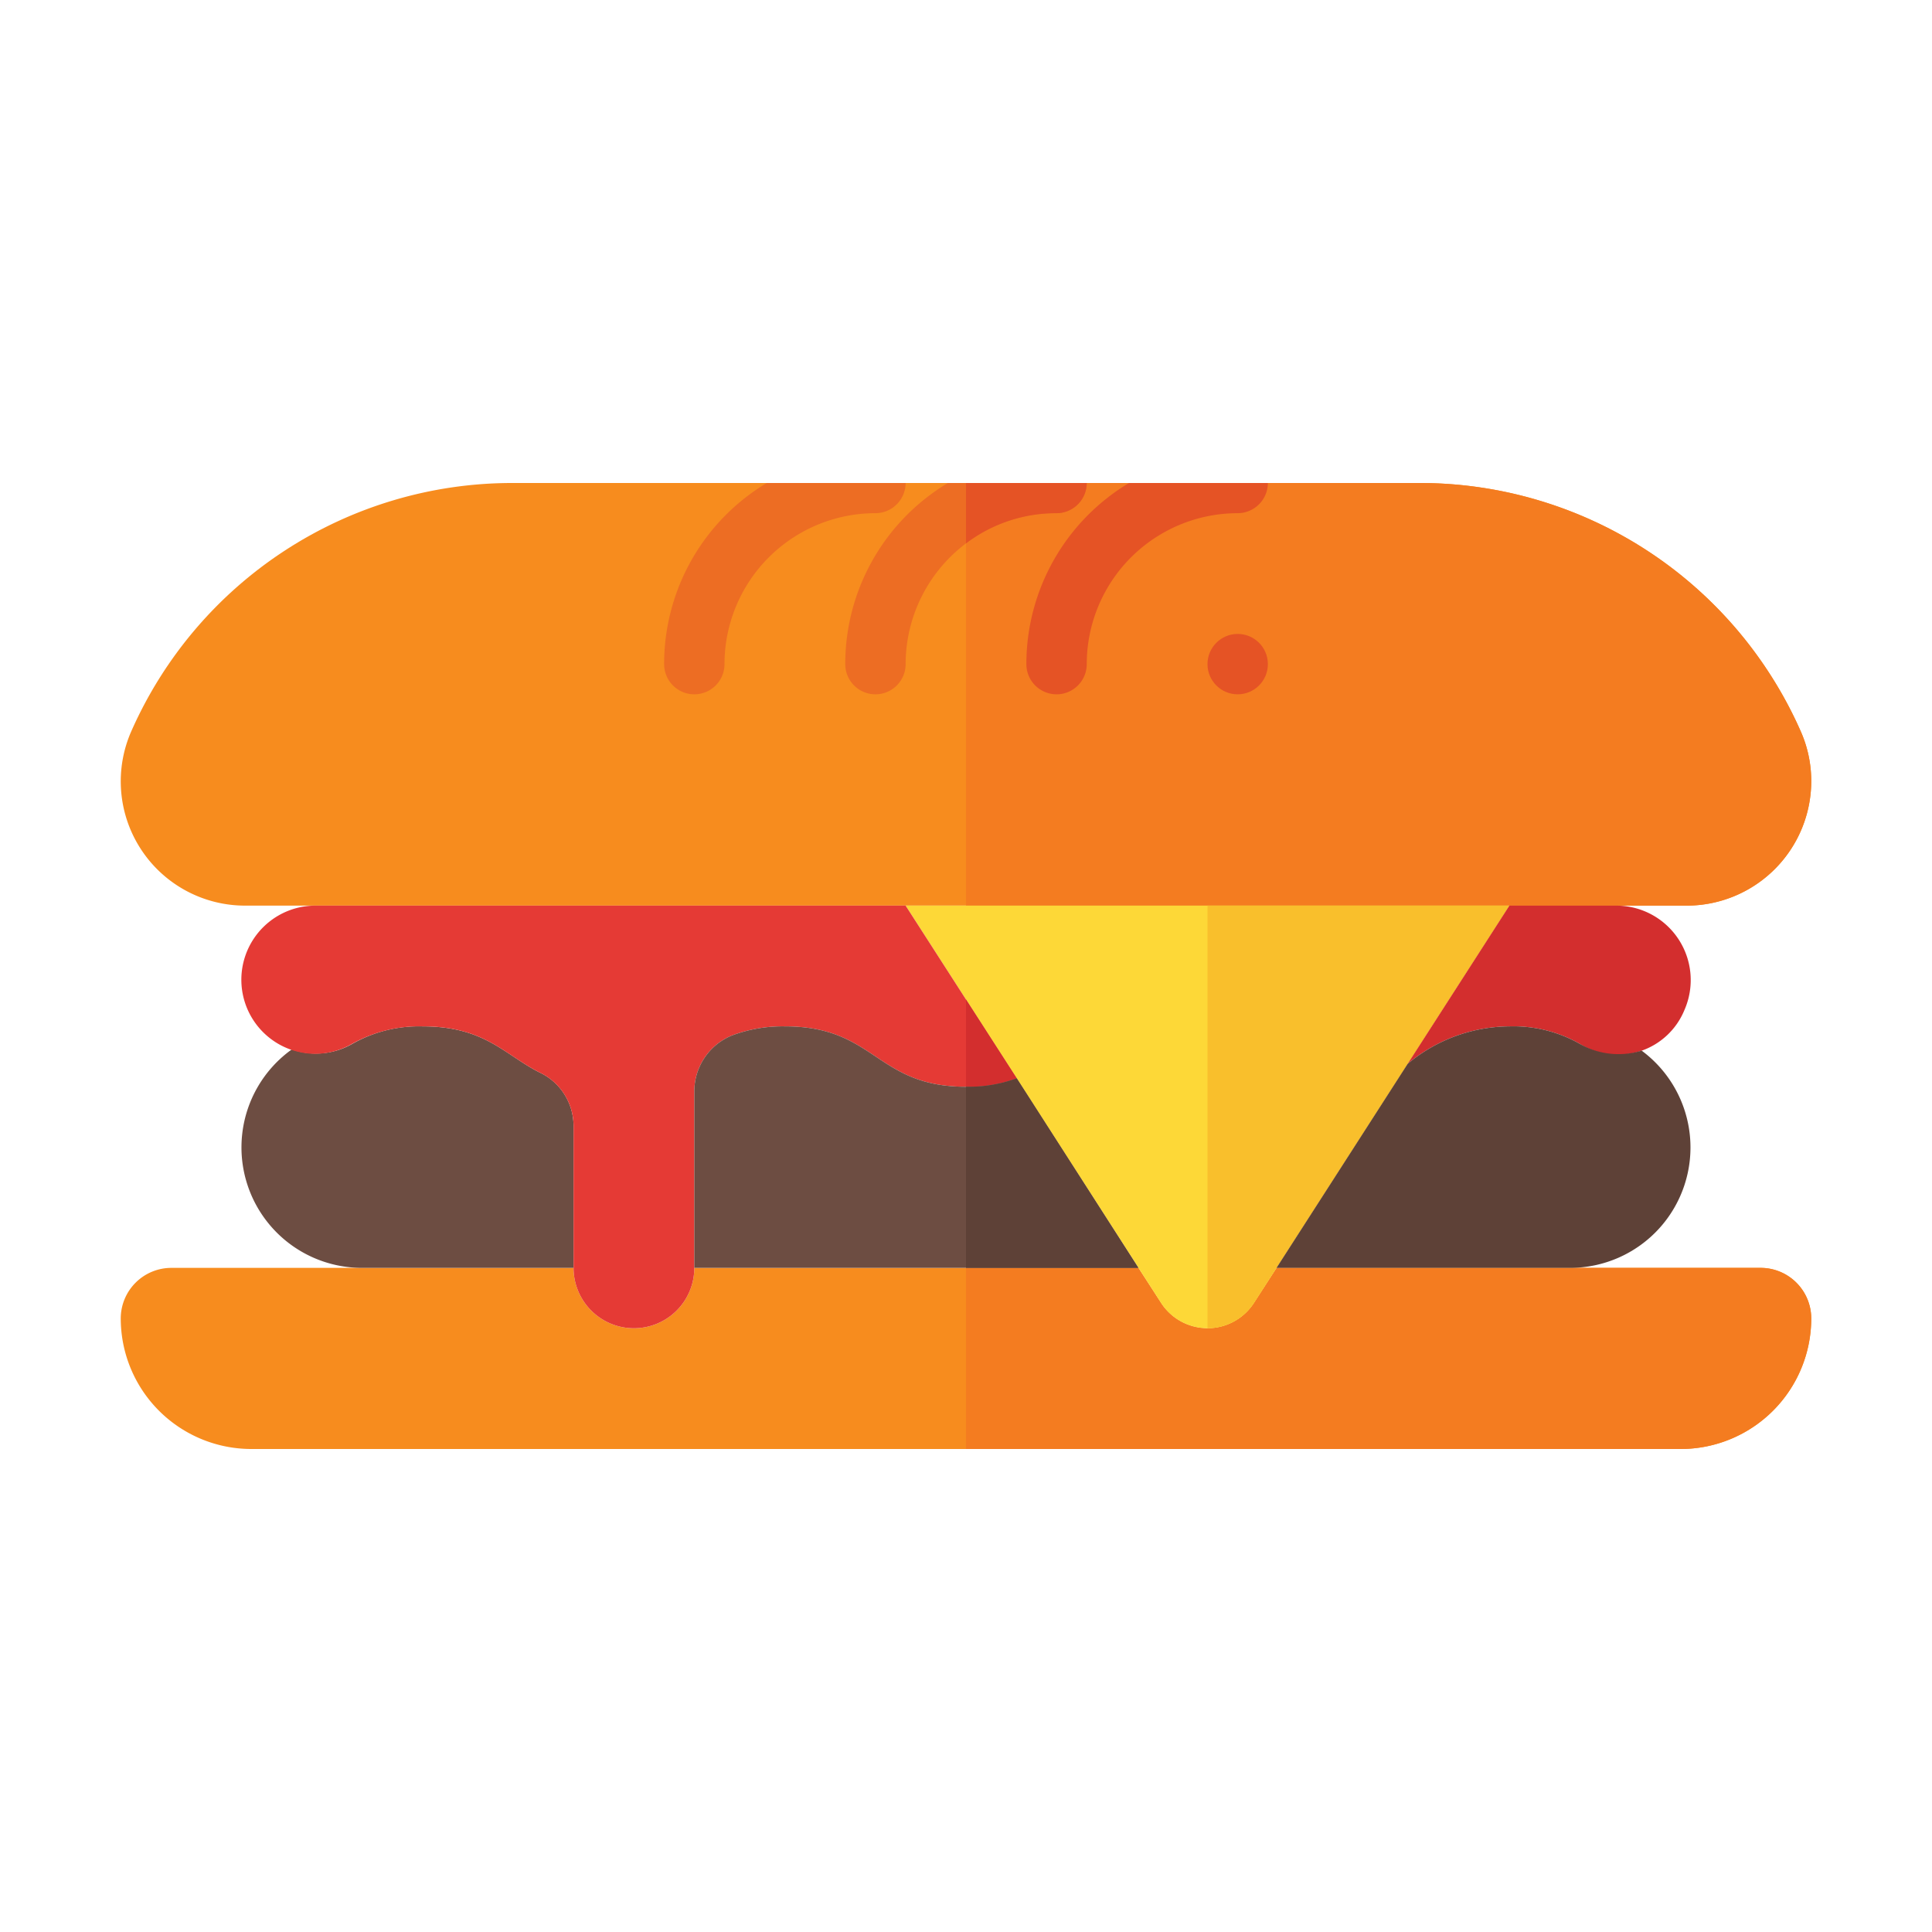 <svg xmlns="http://www.w3.org/2000/svg" id="Layer_1" height="512" viewBox="0 0 64 64" width="512" data-name="Layer 1"><path d="m60 25.88a4.127 4.127 0 0 1 -4.12 4.12h-47.76a4.117 4.117 0 0 1 -3.76-5.8 13.792 13.792 0 0 1 12.61-8.2h30.06a13.797 13.797 0 0 1 12.61 8.2 4.06 4.06 0 0 1 .36 1.68z" fill="#f78c1e"></path><path d="m60 25.88a4.127 4.127 0 0 1 -4.12 4.12h-23.88v-14h15.03a13.797 13.797 0 0 1 12.61 8.2 4.06 4.06 0 0 1 .36 1.68z" fill="#f47c20"></path><path d="m60 43.68a4.327 4.327 0 0 1 -4.32 4.32h-47.36a4.327 4.327 0 0 1 -4.32-4.32 1.677 1.677 0 0 1 1.68-1.68h13.32a2 2 0 0 0 4 0h14.71l.75 1.16a1.832 1.832 0 0 0 3.08 0l.75-1.16h16.03a1.677 1.677 0 0 1 1.68 1.68z" fill="#f78c1e"></path><path d="m60 43.68a4.327 4.327 0 0 1 -4.32 4.32h-23.68v-6h5.71l.75 1.16a1.832 1.832 0 0 0 3.08 0l.75-1.16h16.03a1.677 1.677 0 0 1 1.68 1.68z" fill="#f47c20"></path><circle cx="41" cy="22" fill="#e55325" r="1"></circle><path d="m17.884 35.532c-1.172-.591-1.82-1.532-3.879-1.532a4.456 4.456 0 0 0 -2.343.584 2.413 2.413 0 0 1 -1.996.179 3.992 3.992 0 0 0 2.333 7.237h7v-4.738a1.954 1.954 0 0 0 -1.115-1.731z" fill="#6d4d42"></path><path d="m30 16a1.003 1.003 0 0 1 -1 1 5.002 5.002 0 0 0 -5 5 1 1 0 0 1 -2 0 6.989 6.989 0 0 1 3.4-6z" fill="#ed6d23"></path><path d="m36 16a1.003 1.003 0 0 1 -1 1 4.941 4.941 0 0 0 -3 1 5.01 5.01 0 0 0 -2 4 1 1 0 0 1 -2 0 6.989 6.989 0 0 1 3.4-6z" fill="#ed6d23"></path><path d="m42 16a1.003 1.003 0 0 1 -1 1 5.002 5.002 0 0 0 -5 5 1 1 0 0 1 -2 0 6.989 6.989 0 0 1 3.4-6z" fill="#e55325"></path><path d="m36 16a1.003 1.003 0 0 1 -1 1 4.941 4.941 0 0 0 -3 1v-2z" fill="#e55325"></path><path d="m50 30-8.46 13.16a1.832 1.832 0 0 1 -3.08 0l-8.46-13.16z" fill="#fdd837"></path><path d="m50 30-8.46 13.16a1.847 1.847 0 0 1 -1.54.84v-14z" fill="#f9bf2c"></path><path d="m53.548 30h-3.548l-3.371 5.243a5.298 5.298 0 0 1 3.373-1.243 4.447 4.447 0 0 1 2.314.569 2.383 2.383 0 0 0 3.483-1.111 2.466 2.466 0 0 0 -2.251-3.458z" fill="#d32e2e"></path><path d="m33.68 35.72a4.61 4.61 0 0 1 -1.67.28h-.01c-2.99 0-2.99-2-5.99-2a4.765 4.765 0 0 0 -1.76.3 2.001 2.001 0 0 0 -1.25 1.86v5.84a2 2 0 0 1 -4 0v-4.74a1.962 1.962 0 0 0 -1.12-1.73c-1.17-.59-1.82-1.53-3.87-1.53a4.547 4.547 0 0 0 -2.35.58 2.478 2.478 0 0 1 -1.21.33 2.455 2.455 0 0 1 0-4.91h19.55l2 3.11z" fill="#e53a35"></path><path d="m33.68 35.72a4.61 4.61 0 0 1 -1.67.28h-.01v-2.89z" fill="#d32e2e"></path><path d="m54.381 34.803a2.583 2.583 0 0 1 -2.065-.234 4.447 4.447 0 0 0 -2.314-.569 5.298 5.298 0 0 0 -3.373 1.243l-4.343 6.757h9.714a3.989 3.989 0 0 0 2.381-7.197z" fill="#5e4137"></path><path d="m37.71 42h-14.71v-5.84a2.001 2.001 0 0 1 1.25-1.86 4.765 4.765 0 0 1 1.76-.3c3 0 3 2 5.99 2h.01a4.61 4.61 0 0 0 1.67-.28z" fill="#6d4d42"></path><path d="m37.71 42h-5.71v-6h.01a4.61 4.61 0 0 0 1.67-.28z" fill="#5e4137"></path></svg>
